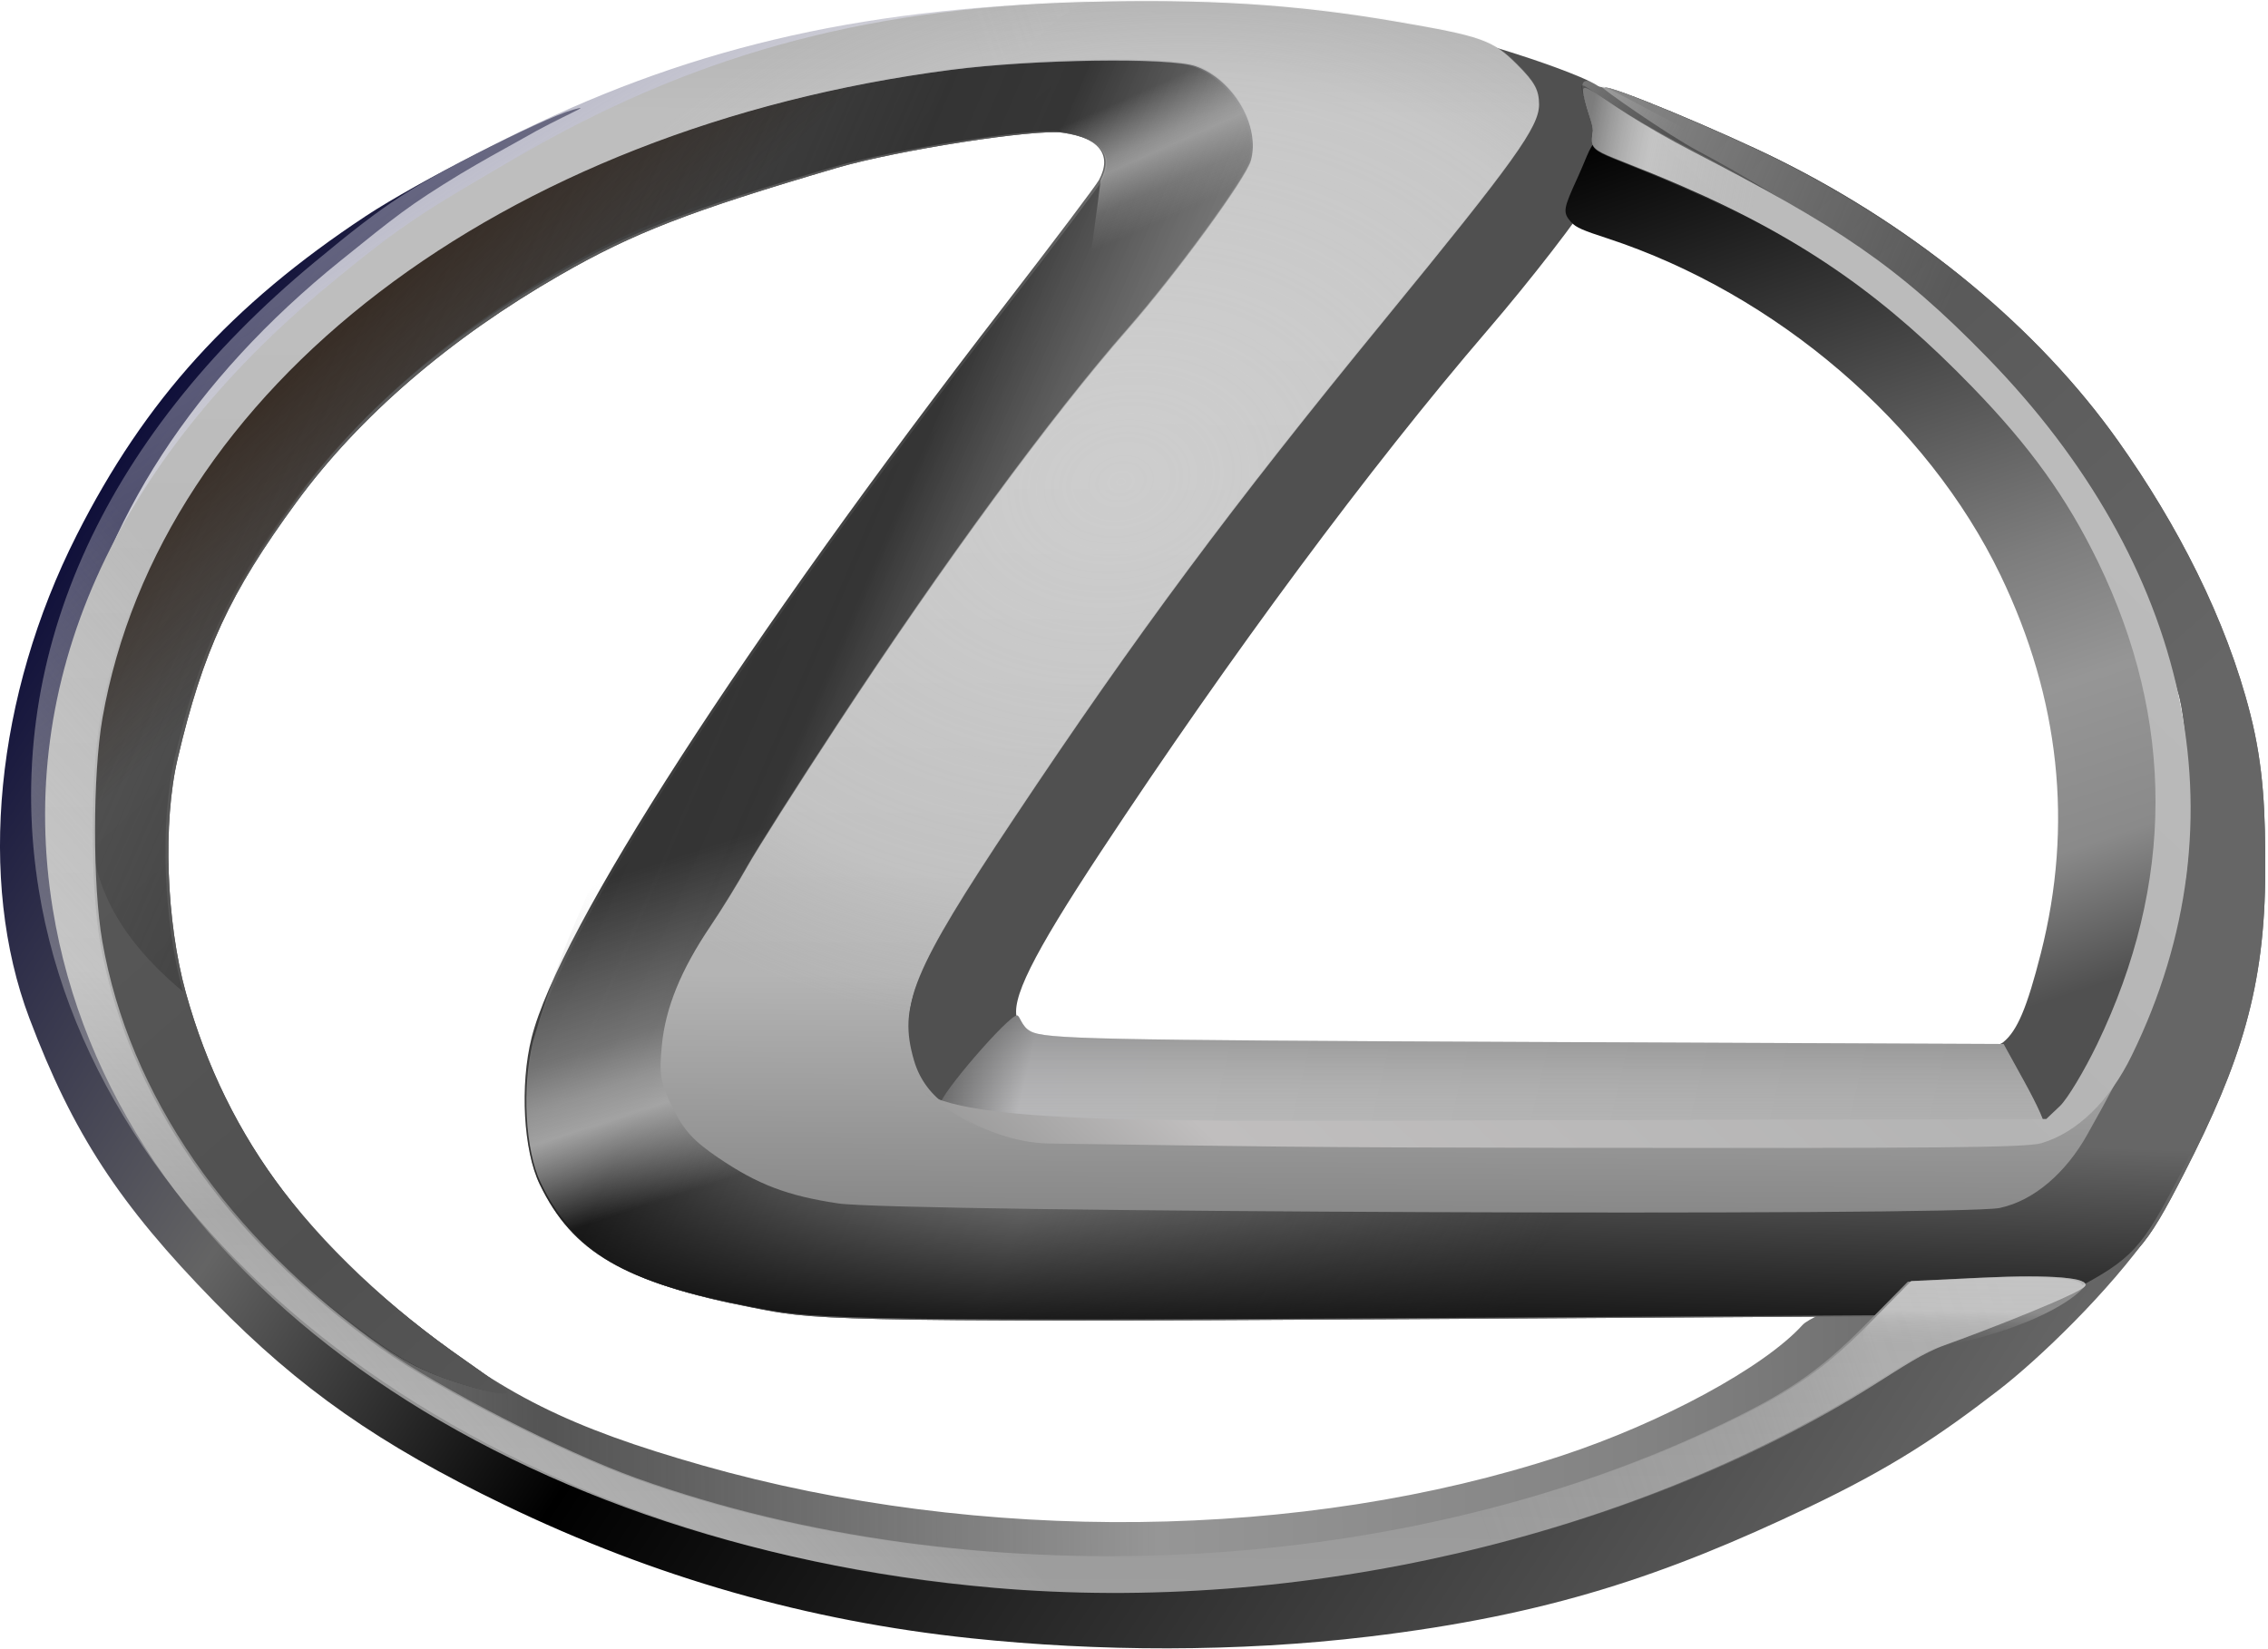 <svg width="44" height="32" viewBox="0 0 44 32" fill="none" xmlns="http://www.w3.org/2000/svg">
<path d="M18.845 31.789C15.672 31.456 12.704 30.608 9.787 29.201C7.357 28.029 5.812 26.947 4.164 25.263C2.316 23.374 1.414 21.993 0.569 19.755C-0.441 17.08 -0.09 13.501 1.488 10.383C2.817 7.758 4.484 5.918 7.1 4.19C8.073 3.547 10.485 2.31 11.119 2.128C11.566 2 10.897 2.251 10.133 2.693C9.661 2.954 9.37 3.116 8.935 3.374C7.925 3.989 7.663 4.208 6.615 5.052C3.751 7.361 1.973 10.1 1.334 13.184C1.126 14.192 1.126 16.45 1.334 17.458C2.091 21.114 4.289 24.11 8.039 26.594C10.195 28.023 12.695 29.075 15.61 29.78C18.073 30.377 19.002 30.472 22.328 30.472C24.752 30.472 25.539 30.438 26.508 30.289C29.605 29.814 32.906 28.742 35.118 27.495C36.927 26.475 37.528 26.119 37.691 25.974C37.785 25.89 38.202 25.669 38.619 25.482C39.119 25.257 39.474 25.022 39.661 24.791C39.94 24.448 39.958 24.441 40.666 24.441C41.09 24.441 41.741 23.828 41.741 23.886C40.913 25.067 39.546 26.379 38.769 26.977C37.616 27.866 36.71 28.474 35.068 29.256C32.305 30.57 30.043 31.338 26.558 31.756C24.004 32.063 21.286 32.046 18.845 31.789Z" fill="url(#paint0_linear_110_16545)"/>
<path d="M18.624 30.222C16.791 30.027 14.104 29.444 12.684 28.933C11.68 28.571 9.553 27.642 9.001 27.323C8.39 26.97 6.902 25.863 6.034 25.116C4.909 24.148 3.106 21.875 3.262 21.622C3.307 21.55 4.114 21.249 4.262 21.249C4.289 21.249 4.438 21.472 4.615 21.787C5.421 23.22 6.619 24.507 7.954 25.595C9.741 27.052 11.029 27.695 13.638 28.437C19.02 29.965 25.282 29.894 30.29 28.248C32.246 27.605 34.225 26.531 34.97 25.709C35.172 25.485 36.773 24.921 36.885 25.033C37.027 25.175 36.651 25.654 35.874 26.321C34.491 27.509 31.051 28.991 28.296 29.585C25.818 30.12 24.944 30.21 21.914 30.238C20.324 30.253 18.843 30.245 18.624 30.222Z" fill="url(#paint1_linear_110_16545)"/>
<path d="M8.88 26.829C8.073 26.573 7.628 26.319 6.636 25.549C4.455 23.856 2.878 21.712 2.182 19.493C1.771 18.183 1.678 17.324 1.739 15.426C1.786 13.969 1.834 13.575 2.057 12.818C2.613 10.931 3.383 9.497 4.67 7.951C7.588 4.447 13.037 1.803 18.585 1.201C20.121 1.034 22.991 1.02 23.433 1.177C23.887 1.338 24.362 1.863 24.514 2.374C24.615 2.711 24.602 2.81 24.405 3.196C24.282 3.438 24.054 3.793 23.897 3.986C23.741 4.179 23.332 4.707 22.99 5.159C22.648 5.612 21.849 6.621 21.214 7.403C20.58 8.184 19.546 9.542 18.918 10.419C17.755 12.043 15.208 15.897 14.699 16.801C14.545 17.075 14.271 17.506 14.09 17.759C13.909 18.012 13.598 18.562 13.4 18.98C13.067 19.681 13.041 19.8 13.075 20.474C13.122 21.392 13.408 21.869 14.229 22.398C15.465 23.195 14.342 23.133 27.385 23.133H39.02L40.028 22.046C40.807 21.206 41.115 20.79 41.379 20.216C41.766 19.377 42.166 18.068 42.339 17.074C42.485 16.23 42.394 13.971 42.19 13.394C41.806 11.832 41.126 10.306 40.288 8.973C38.691 6.479 36.415 4.497 33.125 2.738C32.541 2.425 31.05 1.706 31.073 1.682C31.145 1.611 33.365 2.538 34.461 3.084C37.166 4.432 39.492 6.361 41.037 8.539C42.182 10.153 43.132 11.99 43.601 13.841C43.861 14.871 43.893 15.767 43.89 16.889C43.884 19.128 43.417 20.599 42.322 22.735C41.553 24.233 41.377 24.425 40.214 25.038L38.924 25.505L27.445 25.576C15.728 25.648 15.695 25.575 14.554 25.355C12.11 24.883 11.109 24.301 10.471 22.98C10.154 22.325 10.083 21.053 10.313 20.137C10.838 18.044 14.438 12.464 19.476 5.94C20.435 4.698 21.265 3.596 21.321 3.492C21.587 2.995 21.321 2.667 20.564 2.554C20.036 2.476 17.344 2.895 16.179 3.237C13.331 4.072 12.232 4.498 10.81 5.316C8.67 6.546 6.915 8.058 5.697 9.72C4.397 11.492 3.881 12.607 3.39 14.699C3.099 15.936 3.167 17.867 3.548 19.24C4.343 22.103 6.031 24.328 8.954 26.366C9.406 26.681 9.775 26.957 9.775 26.98C9.775 27.061 9.42 27.001 8.88 26.829Z" fill="url(#paint2_linear_110_16545)"/>
<path d="M8.937 26.849C8.13 26.593 7.685 26.339 6.693 25.569C4.512 23.876 2.935 21.732 2.239 19.513C1.828 18.203 1.735 17.344 1.796 15.446C1.843 13.989 1.892 13.595 2.114 12.838C2.67 10.951 3.44 9.517 4.727 7.971C7.645 4.467 13.095 1.823 18.642 1.221C20.178 1.055 23.049 1.04 23.49 1.197C23.944 1.358 24.419 1.884 24.571 2.394C24.672 2.731 24.659 2.83 24.462 3.216C24.34 3.458 24.111 3.813 23.954 4.006C23.798 4.199 23.39 4.727 23.047 5.179C22.705 5.632 21.906 6.641 21.271 7.423C20.637 8.204 19.603 9.562 18.975 10.439C17.812 12.064 15.265 15.917 14.757 16.821C14.602 17.095 14.328 17.526 14.147 17.779C13.966 18.032 13.655 18.582 13.457 19.001C13.124 19.702 13.099 19.82 13.133 20.494C13.179 21.412 13.465 21.889 14.286 22.418C15.522 23.216 14.399 23.153 27.442 23.153H39.077L40.085 22.066C40.864 21.226 41.172 20.81 41.436 20.236C41.823 19.398 42.223 18.088 42.396 17.094C42.542 16.251 42.451 13.991 42.247 13.414C41.863 11.852 41.03 10.463 40.191 9.13C38.594 6.635 36.472 5.008 33.182 3.249C32.598 2.937 29.709 1.386 31.13 1.702C31.202 1.631 33.422 2.559 34.518 3.104C37.223 4.452 39.549 6.381 41.094 8.559C42.239 10.173 43.189 12.01 43.658 13.861C43.919 14.891 43.95 15.787 43.947 16.909C43.941 19.149 43.474 20.619 42.379 22.755C41.61 24.253 41.435 24.445 40.271 25.058L38.981 25.525L27.502 25.596C15.785 25.669 15.753 25.595 14.611 25.375C12.167 24.903 11.166 24.321 10.528 23C10.211 22.345 10.14 21.073 10.37 20.158C10.895 18.064 14.495 12.485 19.533 5.96C20.492 4.718 21.323 3.616 21.378 3.512C21.644 3.016 21.378 2.687 20.621 2.575C20.093 2.496 17.401 2.915 16.236 3.257C13.388 4.093 12.289 4.518 10.867 5.336C8.727 6.566 6.972 8.078 5.754 9.74C4.455 11.512 3.938 12.627 3.447 14.719C3.156 15.956 3.224 17.887 3.605 19.261C4.4 22.123 6.088 24.348 9.011 26.386C9.463 26.701 9.832 26.977 9.832 27C9.832 27.081 9.477 27.021 8.937 26.849Z" fill="url(#paint3_linear_110_16545)"/>
<path d="M8.937 26.849C8.13 26.593 7.685 26.339 6.693 25.569C4.512 23.876 2.935 21.732 2.239 19.513C1.828 18.203 1.735 17.344 1.796 15.446C1.843 13.989 1.892 13.595 2.114 12.838C2.67 10.951 3.44 9.517 4.727 7.971C7.645 4.467 13.095 1.823 18.642 1.221C20.178 1.055 23.049 1.04 23.49 1.197C23.944 1.358 24.419 1.884 24.571 2.394C24.672 2.731 24.659 2.83 24.462 3.216C24.34 3.458 24.111 3.813 23.954 4.006C23.798 4.199 23.39 4.727 23.047 5.179C22.705 5.632 21.906 6.641 21.271 7.423C20.637 8.204 19.603 9.562 18.975 10.439C17.812 12.064 15.265 15.917 14.757 16.821C14.602 17.095 14.328 17.526 14.147 17.779C13.966 18.032 13.655 18.582 13.457 19.001C13.124 19.702 13.099 19.82 13.133 20.494C13.179 21.412 13.465 21.889 14.286 22.418C15.522 23.216 14.399 23.153 27.442 23.153H39.077L40.085 22.066C40.864 21.226 41.172 20.81 41.436 20.236C41.823 19.398 42.223 18.088 42.396 17.094C42.542 16.251 42.451 13.991 42.247 13.414C41.863 11.852 41.183 10.326 40.345 8.993C38.748 6.499 36.472 4.517 33.182 2.758C32.598 2.445 31.107 1.726 31.13 1.702C31.202 1.631 33.422 2.559 34.518 3.104C37.223 4.452 39.549 6.381 41.094 8.559C42.239 10.173 43.189 12.01 43.658 13.861C43.919 14.891 43.95 15.787 43.947 16.909C43.941 19.149 43.474 20.619 42.379 22.755C41.61 24.253 41.435 24.445 40.271 25.058L38.981 25.525L27.502 25.596C15.785 25.669 15.753 25.595 14.611 25.375C12.167 24.903 11.166 24.321 10.528 23C10.211 22.345 10.14 21.073 10.37 20.158C10.895 18.064 14.495 12.485 19.533 5.96C20.492 4.718 21.323 3.616 21.378 3.512C21.644 3.016 21.378 2.687 20.621 2.575C20.093 2.496 17.401 2.915 16.236 3.257C13.388 4.093 12.289 4.518 10.867 5.336C8.727 6.566 6.972 8.078 5.754 9.74C4.455 11.512 3.938 12.627 3.447 14.719C3.156 15.956 3.224 17.887 3.605 19.261C4.4 22.123 6.088 24.348 9.011 26.386C9.463 26.701 9.832 26.977 9.832 27C9.832 27.081 9.477 27.021 8.937 26.849Z" fill="url(#paint4_linear_110_16545)"/>
<path d="M1.739 15.426C1.786 13.969 1.834 13.575 2.057 12.818C2.613 10.931 3.383 9.497 4.67 7.951C7.588 4.447 13.037 1.803 18.585 1.201C20.121 1.034 22.991 1.02 23.433 1.177C23.887 1.338 24.362 1.863 24.514 2.374C24.615 2.711 24.602 2.81 24.405 3.196C24.282 3.438 24.054 3.793 23.897 3.986C23.741 4.179 23.332 4.707 22.99 5.159C22.648 5.612 21.849 6.621 21.214 7.403C20.579 8.184 19.546 9.542 18.918 10.419C17.755 12.043 15.208 15.897 14.699 16.801C14.545 17.075 14.271 17.506 14.09 17.759C13.909 18.012 13.598 18.562 13.399 18.98C13.067 19.681 13.041 19.8 13.075 20.474C13.122 21.392 13.408 21.869 14.229 22.398C15.465 23.195 14.342 23.133 27.385 23.133H39.02L40.028 22.046C40.807 21.206 41.115 20.79 41.379 20.216C41.766 19.377 42.166 18.068 42.339 17.074C42.485 16.23 42.394 13.971 42.19 13.394C41.806 11.832 40.937 10.495 40.099 9.162C38.502 6.667 36.226 4.686 32.936 2.926C32.352 2.614 31.05 1.706 31.073 1.682C31.145 1.611 33.365 2.538 34.461 3.084C37.166 4.432 39.492 6.361 41.037 8.539C42.182 10.153 43.132 11.99 43.601 13.841C43.861 14.871 43.893 15.767 43.89 16.889C43.884 19.128 43.417 20.599 42.322 22.735C41.553 24.233 41.377 24.425 40.214 25.038L38.924 25.505L27.445 25.576C15.728 25.648 15.695 25.575 14.554 25.355C12.11 24.883 11.109 24.301 10.471 22.98C10.154 22.325 10.083 21.053 10.313 20.137C10.838 18.044 14.438 12.464 19.476 5.94C20.435 4.698 21.265 3.596 21.321 3.492C21.587 2.995 21.321 2.667 20.564 2.554C20.036 2.476 17.344 2.895 16.179 3.237C13.331 4.072 12.232 4.498 10.81 5.316C8.67 6.546 6.915 8.058 5.697 9.72C4.397 11.492 3.881 12.607 3.39 14.699C3.099 15.936 3.167 17.867 3.548 19.24C1.892 17.857 1.703 16.63 1.739 15.426Z" fill="url(#paint5_linear_110_16545)"/>
<path d="M2.182 19.493C1.771 18.183 1.678 17.324 1.739 15.426C1.786 13.969 1.834 13.575 2.057 12.818C2.613 10.931 3.383 9.497 4.67 7.951C7.588 4.447 13.037 1.803 18.585 1.201C20.121 1.034 22.991 1.02 23.433 1.177C23.887 1.338 24.362 1.863 24.514 2.374C24.615 2.711 24.602 2.81 24.405 3.196C24.282 3.438 24.054 3.793 23.897 3.986C23.741 4.179 23.332 4.707 22.99 5.159C22.648 5.612 21.849 6.621 21.214 7.403C20.58 8.184 19.546 9.542 18.918 10.419C17.755 12.043 15.208 15.897 14.699 16.801C14.545 17.075 14.271 17.506 14.09 17.759C13.909 18.012 13.598 18.562 13.4 18.98C13.067 19.681 13.041 19.8 13.075 20.474C13.122 21.392 13.408 21.869 14.229 22.398C15.465 23.195 14.342 23.133 27.385 23.133H39.02L40.028 22.046C40.807 21.206 41.115 20.79 41.379 20.216C41.766 19.377 42.166 18.068 42.339 17.074C42.485 16.23 42.394 13.971 42.19 13.394C41.806 11.832 41.126 10.306 40.288 8.973C38.691 6.479 36.415 4.497 33.125 2.738C32.541 2.425 31.05 1.706 31.073 1.682C31.145 1.611 33.365 2.538 34.461 3.084C37.166 4.432 39.492 6.361 41.037 8.539C42.182 10.153 43.132 11.99 43.601 13.841C43.861 14.871 43.894 15.767 43.89 16.889C43.884 19.128 43.417 20.599 42.322 22.735C41.553 24.233 41.377 24.425 40.214 25.038L38.924 25.505L27.445 25.576C15.728 25.648 15.695 25.575 14.554 25.355C12.11 24.883 11.109 24.301 10.471 22.98C10.154 22.325 10.083 21.053 10.313 20.137C10.838 18.044 14.438 12.464 19.476 5.94C20.435 4.698 21.265 3.596 21.321 3.492C21.587 2.995 21.321 2.667 20.564 2.554C20.036 2.476 17.344 2.895 16.179 3.237C13.331 4.072 12.232 4.498 10.81 5.316C8.67 6.546 6.915 8.058 5.697 9.72C4.398 11.492 3.881 12.607 3.39 14.699C3.099 15.936 3.167 17.867 3.548 19.24C3.084 19.512 4.324 21.405 2.182 19.493Z" fill="url(#paint6_linear_110_16545)"/>
<path d="M2.292 19.384C1.881 18.073 1.787 17.215 1.849 15.316C1.896 13.86 1.944 13.465 2.167 12.708C2.722 10.822 3.492 9.387 4.78 7.841C7.697 4.337 13.147 1.694 18.695 1.092C20.231 0.925 23.101 0.911 23.543 1.067C23.997 1.228 24.471 1.754 24.624 2.264C24.725 2.601 24.712 2.701 24.515 3.087C24.392 3.328 24.163 3.684 24.007 3.876C23.85 4.069 23.442 4.597 23.1 5.05C22.758 5.502 21.958 6.512 21.324 7.293C20.689 8.075 19.656 9.432 19.027 10.31C17.864 11.934 15.317 15.787 14.809 16.691C14.655 16.966 14.38 17.397 14.199 17.65C14.018 17.903 13.708 18.452 13.509 18.871C13.177 19.572 13.151 19.69 13.185 20.364C13.231 21.282 13.517 21.759 14.338 22.289C15.575 23.086 14.451 23.023 27.494 23.023H39.129L40.138 21.936C40.917 21.096 41.224 20.68 41.489 20.107C41.876 19.268 42.275 17.958 42.448 16.964C42.595 16.121 42.504 13.861 42.299 13.284C41.915 11.723 41.047 10.385 40.209 9.053C38.611 6.558 36.335 4.577 33.046 2.817C32.462 2.505 31.159 1.596 31.182 1.573C31.254 1.501 33.475 2.429 34.57 2.975C37.276 4.322 39.602 6.252 41.147 8.429C42.292 10.043 43.242 11.88 43.71 13.731C43.971 14.761 44.003 15.658 44 16.78C43.993 19.019 43.526 20.489 42.431 22.625C41.663 24.124 41.487 24.316 40.323 24.928L39.034 25.395L27.554 25.466C15.838 25.539 15.805 25.466 14.663 25.245C12.22 24.774 11.219 24.192 10.58 22.871C10.264 22.215 10.193 20.943 10.422 20.028C10.947 17.934 14.548 12.355 19.585 5.831C20.545 4.588 21.375 3.487 21.431 3.383C21.696 2.886 21.43 2.557 20.674 2.445C20.145 2.367 17.454 2.786 16.288 3.127C13.441 3.963 12.341 4.388 10.92 5.206C8.779 6.437 7.024 7.948 5.806 9.61C4.507 11.382 3.99 12.497 3.499 14.589C3.209 15.826 3.276 17.758 3.658 19.131C3.193 19.403 3.294 19.293 2.292 19.384Z" fill="url(#paint7_linear_110_16545)"/>
<g opacity="0.8">
<path d="M18.781 1.291C20.226 1.131 22.926 1.117 23.341 1.268C23.769 1.422 24.215 1.926 24.359 2.415C24.454 2.738 24.441 2.833 24.256 3.203C24.141 3.434 23.925 3.775 23.778 3.96C23.631 4.145 23.247 4.651 22.925 5.084C20.596 7.428 21.034 6.096 21.355 3.487C21.604 3.011 21.355 2.695 20.642 2.588C19.734 1.869 20.601 1.989 18.781 1.291Z" fill="url(#paint8_linear_110_16545)"/>
</g>
<path d="M20.595 8.012C19.998 8.761 19.025 10.062 18.434 10.903C17.34 12.46 14.944 16.152 14.466 17.019C14.321 17.282 14.063 17.695 13.892 17.938C13.722 18.18 13.429 18.707 13.243 19.108C12.93 19.78 12.906 19.893 12.938 20.54C12.981 21.419 13.25 21.876 14.023 22.384C15.186 23.148 14.129 23.088 26.4 23.088C27.996 23.798 40.447 24.98 26.456 25.429C15.434 25.499 15.403 25.429 14.328 25.217C12.03 24.765 11.088 24.207 10.487 22.942C10.189 22.314 10.123 21.094 10.339 20.217C13.059 10.762 21.892 5.995 20.595 8.012Z" fill="url(#paint9_linear_110_16545)"/>
<path d="M17.982 21.233C17.486 20.537 17.472 19.721 17.939 18.659C18.76 16.792 23.407 10.292 26.915 6.105C28.939 3.688 29.757 2.538 29.757 2.105C29.757 1.915 29.635 1.683 29.396 1.418L28.759 0.843L29.328 1.019C29.682 1.129 30.692 1.466 30.994 1.663C31.489 1.988 31.404 2.891 30.898 3.772C30.657 4.191 29.699 5.43 28.862 6.404C26.576 9.065 23.874 12.71 21.358 16.525C20.022 18.551 19.595 19.413 19.739 19.789C19.814 19.984 18.546 21.462 18.308 21.457C18.215 21.456 18.069 21.355 17.982 21.233Z" fill="#505050"/>
<path d="M39.302 21.911C39.087 21.674 38.555 20.56 38.555 20.377C38.555 20.298 38.772 20.297 38.862 20.224C39.135 20.003 39.325 19.555 39.594 18.494C40.224 16.014 39.962 13.556 38.811 11.162C37.393 8.215 34.459 5.7 31.184 4.625C30.722 4.474 30.576 4.419 30.478 4.308C30.31 4.117 30.332 4.046 30.607 3.444C30.812 2.997 30.858 2.762 31.011 2.74C31.131 2.723 31.712 2.955 32.574 3.376C36.801 5.438 39.574 8.043 40.969 11.261C41.7 12.946 41.859 13.612 41.923 15.265C42.002 17.312 41.678 18.818 40.775 20.588C40.046 22.017 39.657 22.305 39.302 21.911Z" fill="url(#paint10_linear_110_16545)"/>
<path d="M19.233 22.026C18.717 21.961 18.241 21.628 18.241 21.429C18.241 21.232 19.566 19.704 19.731 19.704C19.787 19.704 19.816 19.921 19.995 20.012C20.288 20.162 21.203 20.181 29.595 20.218L38.87 20.258L39.27 20.983C39.512 21.422 39.717 21.845 39.678 21.945C39.618 22.099 33.971 22.19 24.761 22.176C19.28 22.168 19.4 22.047 19.233 22.026V22.026Z" fill="url(#paint11_linear_110_16545)"/>
<path opacity="0.5" d="M19.233 22.026C18.717 21.961 18.241 21.628 18.241 21.429C18.241 21.232 19.566 19.704 19.731 19.704C19.787 19.704 19.816 19.921 19.995 20.012C20.288 20.162 21.203 20.181 29.595 20.218L38.87 20.258L39.27 20.983C39.512 21.422 39.717 21.845 39.678 21.945C39.618 22.099 33.971 22.19 24.761 22.176C19.28 22.168 19.4 22.047 19.233 22.026V22.026Z" fill="url(#paint12_linear_110_16545)"/>
<path d="M19.244 30.816C9.605 29.975 1.897 24.325 0.752 17.262C0.036 12.848 1.93 8.541 6.106 5.084C7.543 3.895 7.922 3.65 9.772 2.713C13.23 0.962 16.589 0.163 20.989 0.045C23.358 -0.018 25.076 0.089 27.019 0.421C28.71 0.71 28.913 0.782 29.389 1.258C29.73 1.599 29.814 1.754 29.814 2.037C29.814 2.469 29.341 3.129 26.827 6.201C23.841 9.848 22.006 12.318 19.625 15.892C17.651 18.856 17.378 19.516 17.687 20.58C17.916 21.365 18.631 21.729 19.333 21.863C20.243 22.036 21.267 21.995 28.159 21.984C31.779 21.979 39.457 21.995 39.695 21.978C40.005 21.955 40.186 21.865 40.393 21.667C41.105 20.745 41.384 20.361 40.443 22.034C40.04 22.75 39.426 23.305 38.749 23.445C37.966 23.608 17.352 23.527 16.219 23.357C15.229 23.209 14.655 22.99 13.888 22.469C13.407 22.142 13.221 21.938 13.007 21.5C12.766 21.008 12.742 20.871 12.796 20.292C12.864 19.565 13.167 18.822 13.742 17.973C13.951 17.666 14.272 17.145 14.457 16.816C14.642 16.487 15.427 15.253 16.201 14.074C18.256 10.945 20.348 8.095 21.837 6.396C22.774 5.327 24.125 3.477 24.223 3.13C24.412 2.458 23.884 1.55 23.153 1.292C22.656 1.115 20.01 1.153 18.416 1.36C9.665 2.493 3.061 7.538 1.943 13.945C1.753 15.034 1.752 17.196 1.941 18.274C2.462 21.249 4.367 24.01 7.384 26.163C8.484 26.947 10.89 28.181 12.314 28.691C18.777 31.004 26.967 30.636 33.122 27.755C34.602 27.062 35.236 26.632 36.158 25.697L36.969 24.875L38.367 24.808C39.701 24.744 40.439 24.813 40.342 24.972C40.252 25.116 38.37 25.852 37.617 26.119C37.192 26.27 36.797 26.543 36.194 26.922C31.579 29.823 25.17 31.332 19.244 30.816L19.244 30.816Z" fill="url(#paint13_linear_110_16545)"/>
<path opacity="0.3" d="M19.354 30.798C9.715 29.957 2.007 24.308 0.862 17.244C0.146 12.831 2.04 8.523 6.216 5.067C7.653 3.877 8.031 3.632 9.881 2.696C13.34 0.944 16.698 0.146 21.099 0.028C19.658 0.732 20.442 1.261 18.526 1.342C9.774 2.475 3.17 7.521 2.053 13.928C1.863 15.017 1.862 17.178 2.05 18.256C2.572 21.231 4.477 23.992 7.494 26.145C8.593 26.929 10.999 28.163 12.424 28.673C18.887 30.987 27.076 30.618 33.231 27.737C34.712 27.044 35.346 26.614 36.268 25.679L37.078 24.857L38.476 24.791C39.811 24.727 40.549 24.796 40.451 24.954C40.362 25.098 38.48 25.834 37.727 26.102C37.301 26.253 36.906 26.526 36.304 26.904C31.689 29.805 25.279 31.315 19.354 30.798L19.354 30.798Z" fill="url(#paint14_linear_110_16545)"/>
<path d="M19.288 30.809C9.649 29.968 2.168 24.697 1.023 17.634C0.307 13.22 2.201 8.988 6.377 5.532C7.814 4.342 8.239 4.094 9.976 3.081C13.325 1.129 16.633 0.157 21.033 0.039C23.401 -0.024 25.12 0.083 27.062 0.415C28.754 0.704 28.957 0.776 29.433 1.252C29.773 1.592 29.858 1.748 29.858 2.031C29.858 2.463 29.385 3.123 26.871 6.195C23.885 9.842 22.05 12.311 19.669 15.886C17.695 18.85 17.422 19.51 17.731 20.573C17.959 21.359 18.674 21.723 19.377 21.857C20.287 22.03 21.311 21.989 28.202 21.978C31.823 21.973 39.501 21.989 39.739 21.972C40.049 21.949 40.23 21.859 40.437 21.66C41.149 20.739 41.428 20.355 40.487 22.027C40.084 22.743 39.469 23.298 38.793 23.439C38.01 23.602 17.396 23.521 16.263 23.351C15.273 23.203 14.699 22.984 13.932 22.463C13.451 22.136 13.265 21.932 13.051 21.494C12.81 21.002 12.786 20.865 12.84 20.286C12.908 19.559 13.211 18.816 13.786 17.967C13.995 17.66 14.316 17.139 14.501 16.81C14.686 16.481 15.471 15.247 16.245 14.068C18.3 10.939 20.392 8.089 21.881 6.39C22.817 5.321 24.169 3.471 24.267 3.124C24.456 2.452 23.927 1.544 23.197 1.286C22.7 1.109 20.054 1.147 18.46 1.354C9.709 2.486 3.104 7.532 1.987 13.939C1.797 15.028 1.796 17.19 1.985 18.268C2.506 21.243 4.411 24.004 7.428 26.157C8.528 26.941 10.934 28.174 12.358 28.685C18.821 30.998 27.011 30.63 33.166 27.749C34.646 27.056 35.28 26.626 36.202 25.691L37.013 24.869L38.41 24.802C39.745 24.738 40.483 24.807 40.386 24.965C40.296 25.11 38.414 25.846 37.661 26.113C37.236 26.264 36.84 26.537 36.238 26.916C31.623 29.817 25.214 31.326 19.288 30.809L19.288 30.809Z" fill="url(#paint15_linear_110_16545)"/>
<path opacity="0.5" d="M19.244 30.816C9.605 29.975 1.897 24.325 0.752 17.262C0.036 12.848 1.93 8.541 6.106 5.084C7.543 3.895 7.922 3.65 9.772 2.713C13.23 0.962 16.589 0.163 20.989 0.045C20.897 1.004 19.379 1.364 18.416 1.36C9.665 2.492 3.061 7.538 1.943 13.945C1.753 15.034 1.752 17.196 1.941 18.274C2.462 21.249 4.367 24.01 7.384 26.163C8.484 26.947 10.89 28.18 12.314 28.691C18.777 31.004 26.967 30.636 33.122 27.755C34.602 27.062 35.236 26.632 36.158 25.697L36.969 24.875L38.367 24.808C39.701 24.744 40.439 24.813 40.342 24.971C40.252 25.116 38.37 25.852 37.617 26.119C37.192 26.27 36.797 26.543 36.194 26.922C31.579 29.823 25.17 31.332 19.244 30.816H19.244Z" fill="url(#paint16_linear_110_16545)"/>
<path opacity="0.3" d="M19.354 30.798C9.715 29.957 2.007 24.308 0.862 17.244C0.146 12.831 2.04 8.523 6.216 5.067C7.653 3.877 8.031 3.632 9.881 2.696C13.34 0.944 16.698 0.146 21.099 0.028C19.658 0.732 20.442 1.261 18.526 1.342C9.774 2.475 3.17 7.521 2.053 13.928C1.863 15.017 1.862 17.178 2.05 18.256C2.572 21.231 4.477 23.992 7.494 26.145C8.593 26.929 10.999 28.163 12.424 28.673C18.887 30.987 27.076 30.618 33.231 27.737C34.712 27.044 35.346 26.614 36.268 25.679L37.078 24.857L38.476 24.791C39.811 24.727 40.549 24.796 40.451 24.954C40.362 25.098 38.48 25.834 37.727 26.102C37.301 26.253 36.906 26.526 36.304 26.904C31.689 29.805 25.279 31.315 19.354 30.798L19.354 30.798Z" fill="url(#paint17_linear_110_16545)"/>
<path opacity="0.3" d="M20.353 22.454C19.561 22.435 18.089 21.281 18.198 21.374C19.028 22.079 22.517 22.015 29.341 21.998L39.698 21.973L39.962 21.72C40.107 21.581 40.433 21.031 40.687 20.499C42.189 17.34 42.195 14.138 40.703 11.022C40.096 9.755 39.387 8.755 38.262 7.58C36.631 5.875 35.092 4.718 32.629 3.63C30.881 2.859 30.831 3.03 30.902 2.545C30.902 2.425 30.837 2.271 30.784 2.081C30.554 1.26 30.66 1.44 32.734 2.524C35.521 3.98 37.025 4.972 38.779 6.799C42.654 10.836 43.618 16.046 41.355 20.727C40.923 21.622 40.302 22.234 39.611 22.446C39.304 22.54 37.497 22.547 30.278 22.539C25.095 22.533 24.413 22.552 20.353 22.454Z" fill="url(#paint18_linear_110_16545)"/>
<path d="M20.353 22.188C18.973 22.169 17.729 21.042 17.838 21.133C18.668 21.829 22.517 21.754 29.341 21.738L39.698 21.713L39.962 21.463C40.107 21.326 40.433 20.784 40.687 20.258C42.189 17.141 42.195 13.98 40.703 10.905C40.096 9.655 39.387 8.668 38.262 7.508C36.631 5.826 35.092 4.683 32.629 3.61C30.881 2.849 30.831 3.017 30.902 2.539C30.902 2.42 30.837 2.268 30.784 2.081C30.554 1.27 30.767 1.871 32.841 2.94C35.628 4.377 36.811 5.145 38.565 6.949C42.44 10.933 43.618 15.864 41.355 20.484C40.923 21.367 40.302 21.971 39.611 22.18C39.304 22.273 37.497 22.28 30.278 22.272C25.095 22.266 24.413 22.244 20.353 22.188Z" fill="url(#paint19_linear_110_16545)"/>
<path opacity="0.5" d="M40.703 11.022C40.096 9.755 39.387 8.755 38.262 7.58C36.631 5.875 35.092 4.718 32.629 3.63C30.881 2.859 30.831 3.03 30.902 2.545C30.902 2.425 30.837 2.271 30.784 2.081C30.554 1.26 30.526 1.708 32.6 2.791C35.387 4.247 37.025 4.972 38.779 6.799C40.276 8.838 39.284 7.749 40.703 11.022Z" fill="url(#paint20_linear_110_16545)"/>
<path opacity="0.3" d="M36.268 25.679L37.078 24.857L38.476 24.79C39.811 24.727 40.549 24.796 40.451 24.954C39.514 26.014 35.364 26.767 36.268 25.679Z" fill="url(#paint21_linear_110_16545)"/>
<path opacity="0.6" d="M19.288 30.788C9.649 29.947 2.168 24.675 1.023 17.612C0.307 13.198 2.201 8.966 6.377 5.51C7.814 4.32 8.239 4.072 9.976 3.059C13.325 1.107 16.633 0.135 21.033 0.017C23.401 -0.046 25.12 0.061 27.062 0.393C28.754 0.682 28.957 0.754 29.433 1.23C29.773 1.571 29.858 1.726 29.858 2.009C29.858 2.441 29.385 3.101 26.871 6.173C23.885 9.82 22.05 12.29 19.669 15.864C17.695 18.828 17.422 19.488 17.731 20.552C17.959 21.337 18.674 21.701 19.377 21.835C20.287 22.008 21.311 21.967 28.202 21.956C31.823 21.951 39.501 21.967 39.739 21.95C40.049 21.927 40.23 21.837 40.437 21.639C41.149 20.717 41.428 20.333 40.487 22.006C40.084 22.721 39.469 23.276 38.793 23.417C38.01 23.579 17.396 23.499 16.263 23.329C15.273 23.181 14.699 22.962 13.932 22.441C13.451 22.114 13.265 21.91 13.051 21.472C12.81 20.98 12.786 20.843 12.84 20.264C12.908 19.537 13.211 18.794 13.786 17.945C13.995 17.638 14.316 17.117 14.501 16.788C14.686 16.459 15.471 15.225 16.245 14.046C18.3 10.917 20.392 8.067 21.881 6.368C22.817 5.299 24.169 3.449 24.267 3.102C24.456 2.43 23.927 1.523 23.197 1.264C22.7 1.087 20.054 1.125 18.46 1.332C9.709 2.465 3.104 7.51 1.987 13.917C1.797 15.006 1.796 17.168 1.985 18.246C2.506 21.221 4.411 23.982 7.428 26.135C8.528 26.919 10.934 28.153 12.358 28.663C18.821 30.977 27.011 30.608 33.166 27.727C34.646 27.034 35.28 26.604 36.202 25.669L37.013 24.847L38.41 24.78C39.745 24.716 40.483 24.785 40.386 24.944C40.296 25.088 38.414 25.824 37.661 26.091C37.236 26.242 36.84 26.515 36.238 26.894C31.623 29.795 25.214 31.305 19.288 30.788H19.288Z" fill="url(#paint22_radial_110_16545)"/>
<defs>
<linearGradient id="paint0_linear_110_16545" x1="-0.197" y1="9.458" x2="39.165" y2="35.103" gradientUnits="userSpaceOnUse">
<stop stop-color="#000032"/>
<stop offset="0.25" stop-color="#646464"/>
<stop offset="0.424"/>
<stop offset="1" stop-color="#787878"/>
</linearGradient>
<linearGradient id="paint1_linear_110_16545" x1="1.619" y1="28.208" x2="41.968" y2="27.906" gradientUnits="userSpaceOnUse">
<stop stop-color="#999999"/>
<stop offset="0.221" stop-color="#3C3C3C" stop-opacity="0.875"/>
<stop offset="0.516" stop-color="#969696"/>
<stop offset="0.753" stop-color="#828282"/>
<stop offset="1" stop-color="#5A5A5A"/>
</linearGradient>
<linearGradient id="paint2_linear_110_16545" x1="28.14" y1="31.76" x2="28.065" y2="21.861" gradientUnits="userSpaceOnUse">
<stop/>
<stop offset="1" stop-opacity="0"/>
</linearGradient>
<linearGradient id="paint3_linear_110_16545" x1="14.389" y1="1.46" x2="43.307" y2="34.356" gradientUnits="userSpaceOnUse">
<stop stop-color="#5A5A5A"/>
<stop offset="0.269" stop-color="#505050"/>
<stop offset="0.632" stop-color="#666666"/>
<stop offset="0.667" stop-color="#666666"/>
<stop offset="1" stop-color="#666666"/>
</linearGradient>
<linearGradient id="paint4_linear_110_16545" x1="14.389" y1="1.46" x2="43.307" y2="34.356" gradientUnits="userSpaceOnUse">
<stop stop-color="#5A5A5A"/>
<stop offset="0.269" stop-color="#505050"/>
<stop offset="0.632" stop-color="#666666"/>
<stop offset="0.667" stop-color="#666666"/>
<stop offset="1" stop-color="#666666"/>
</linearGradient>
<linearGradient id="paint5_linear_110_16545" x1="3.236" y1="4.711" x2="32.823" y2="17.473" gradientUnits="userSpaceOnUse">
<stop stop-color="#323232" stop-opacity="0"/>
<stop offset="0.394" stop-color="#323232" stop-opacity="0.949"/>
<stop offset="0.467" stop-color="#323232" stop-opacity="0.902"/>
<stop offset="0.704" stop-color="#E1E1E1" stop-opacity="0.498"/>
<stop offset="1" stop-color="#C8C8C8" stop-opacity="0"/>
</linearGradient>
<linearGradient id="paint6_linear_110_16545" x1="27.914" y1="26.697" x2="28.065" y2="21.861" gradientUnits="userSpaceOnUse">
<stop/>
<stop offset="1" stop-opacity="0"/>
</linearGradient>
<linearGradient id="paint7_linear_110_16545" x1="1.983" y1="7.483" x2="6.031" y2="11.752" gradientUnits="userSpaceOnUse">
<stop stop-color="#28170B"/>
<stop offset="1" stop-color="#28170B" stop-opacity="0"/>
</linearGradient>
<linearGradient id="paint8_linear_110_16545" x1="21.447" y1="4.769" x2="19.938" y2="1.355" gradientUnits="userSpaceOnUse">
<stop stop-color="#B3B3B3" stop-opacity="0"/>
<stop offset="0.161" stop-color="#B3B3B3" stop-opacity="0.301"/>
<stop offset="0.342" stop-color="#B3B3B3" stop-opacity="0.875"/>
<stop offset="0.406" stop-color="#B3B3B3" stop-opacity="0.749"/>
<stop offset="0.658" stop-color="#B3B3B3" stop-opacity="0"/>
<stop offset="1" stop-color="#B3B3B3" stop-opacity="0"/>
</linearGradient>
<linearGradient id="paint9_linear_110_16545" x1="12.08" y1="23.537" x2="10.138" y2="17.604" gradientUnits="userSpaceOnUse">
<stop stop-color="#B3B3B3" stop-opacity="0"/>
<stop offset="0.121" stop-color="#B3B3B3" stop-opacity="0.369"/>
<stop offset="0.286" stop-color="#B3B3B3" stop-opacity="0.875"/>
<stop offset="0.384" stop-color="#B3B3B3" stop-opacity="0.749"/>
<stop offset="0.517" stop-color="#B3B3B3" stop-opacity="0.498"/>
<stop offset="1" stop-color="#B3B3B3" stop-opacity="0"/>
</linearGradient>
<linearGradient id="paint10_linear_110_16545" x1="33.464" y1="1.765" x2="39.414" y2="19.535" gradientUnits="userSpaceOnUse">
<stop/>
<stop offset="0.552" stop-color="#7D7D7D"/>
<stop offset="0.693" stop-color="#969696"/>
<stop offset="0.858" stop-color="#8A8A8A"/>
<stop offset="1" stop-color="#505050"/>
</linearGradient>
<linearGradient id="paint11_linear_110_16545" x1="17.885" y1="20.204" x2="37.452" y2="24.833" gradientUnits="userSpaceOnUse">
<stop stop-color="#323232"/>
<stop offset="0.106" stop-color="#B4B4B6"/>
<stop offset="0.253" stop-color="#B4B4B4"/>
<stop offset="1" stop-color="#AAAAAA"/>
</linearGradient>
<linearGradient id="paint12_linear_110_16545" x1="30.151" y1="19.396" x2="30.151" y2="22.655" gradientUnits="userSpaceOnUse">
<stop stop-color="#505050"/>
<stop offset="1" stop-color="#FAFAFA" stop-opacity="0"/>
</linearGradient>
<linearGradient id="paint13_linear_110_16545" x1="4.673" y1="-1.708" x2="13.287" y2="12.044" gradientUnits="userSpaceOnUse">
<stop stop-color="#8282A9"/>
<stop offset="1" stop-color="#A9A9A9" stop-opacity="0"/>
</linearGradient>
<linearGradient id="paint14_linear_110_16545" x1="38.882" y1="24.785" x2="28.32" y2="28.407" gradientUnits="userSpaceOnUse">
<stop stop-color="#FAFAFA"/>
<stop offset="0.25" stop-color="#FAFAFA" stop-opacity="0.902"/>
<stop offset="0.5" stop-color="#E1E1E1" stop-opacity="0.498"/>
<stop offset="1" stop-color="#C8C8C8" stop-opacity="0"/>
</linearGradient>
<linearGradient id="paint15_linear_110_16545" x1="23.229" y1="-1.562" x2="22.997" y2="35.806" gradientUnits="userSpaceOnUse">
<stop stop-color="#AAAAAA"/>
<stop offset="0.102" stop-color="#BEBEBE"/>
<stop offset="0.212" stop-color="#BEBEBE"/>
<stop offset="0.549" stop-color="#B4B4B4"/>
<stop offset="0.674" stop-color="#878787"/>
<stop offset="0.779" stop-color="#969696"/>
<stop offset="1" stop-color="#AAAAAA"/>
</linearGradient>
<linearGradient id="paint16_linear_110_16545" x1="-0.346" y1="24.355" x2="8.344" y2="16.799" gradientUnits="userSpaceOnUse">
<stop stop-color="#E6E6E6"/>
<stop offset="1" stop-color="#FAFAFA" stop-opacity="0"/>
</linearGradient>
<linearGradient id="paint17_linear_110_16545" x1="38.882" y1="24.785" x2="28.32" y2="28.407" gradientUnits="userSpaceOnUse">
<stop stop-color="#FAFAFA"/>
<stop offset="0.25" stop-color="#FAFAFA" stop-opacity="0.902"/>
<stop offset="0.5" stop-color="#E1E1E1" stop-opacity="0.498"/>
<stop offset="1" stop-color="#C8C8C8" stop-opacity="0"/>
</linearGradient>
<linearGradient id="paint18_linear_110_16545" x1="30.131" y1="1.552" x2="32.283" y2="3.064" gradientUnits="userSpaceOnUse">
<stop stop-color="#FAFAFA"/>
<stop offset="0.25" stop-color="#EDEDED" stop-opacity="0.749"/>
<stop offset="0.5" stop-color="#E1E1E1" stop-opacity="0.498"/>
<stop offset="1" stop-color="#C8C8C8" stop-opacity="0"/>
</linearGradient>
<linearGradient id="paint19_linear_110_16545" x1="19.375" y1="23.372" x2="39.399" y2="2.669" gradientUnits="userSpaceOnUse">
<stop stop-color="#969696"/>
<stop offset="0.133" stop-color="#C0BEBE"/>
<stop offset="0.5" stop-color="#B4B4B4"/>
<stop offset="1" stop-color="#BEBEBE"/>
</linearGradient>
<linearGradient id="paint20_linear_110_16545" x1="29.803" y1="2.669" x2="34.11" y2="3.5" gradientUnits="userSpaceOnUse">
<stop stop-opacity="0"/>
<stop offset="0.109" stop-color="#323232" stop-opacity="0.949"/>
<stop offset="0.218" stop-color="#323232" stop-opacity="0.902"/>
<stop offset="0.506" stop-color="#E1E1E1" stop-opacity="0.498"/>
<stop offset="1" stop-color="#C8C8C8" stop-opacity="0"/>
</linearGradient>
<linearGradient id="paint21_linear_110_16545" x1="38.316" y1="24.785" x2="38.294" y2="26.103" gradientUnits="userSpaceOnUse">
<stop stop-color="#FAFAFA"/>
<stop offset="0.5" stop-color="#FAFAFA" stop-opacity="0.902"/>
<stop offset="0.698" stop-color="#E1E1E1" stop-opacity="0.498"/>
<stop offset="1" stop-color="#C8C8C8" stop-opacity="0"/>
</linearGradient>
<radialGradient id="paint22_radial_110_16545" cx="0" cy="0" r="1" gradientUnits="userSpaceOnUse" gradientTransform="translate(21.743 9.377) rotate(76.732) scale(10.352 13.161)">
<stop stop-color="#DCDCDC" stop-opacity="0.902"/>
<stop offset="0.752" stop-color="#E1E1E1" stop-opacity="0.451"/>
<stop offset="1" stop-color="#C8C8C8" stop-opacity="0"/>
</radialGradient>
</defs>
</svg>
